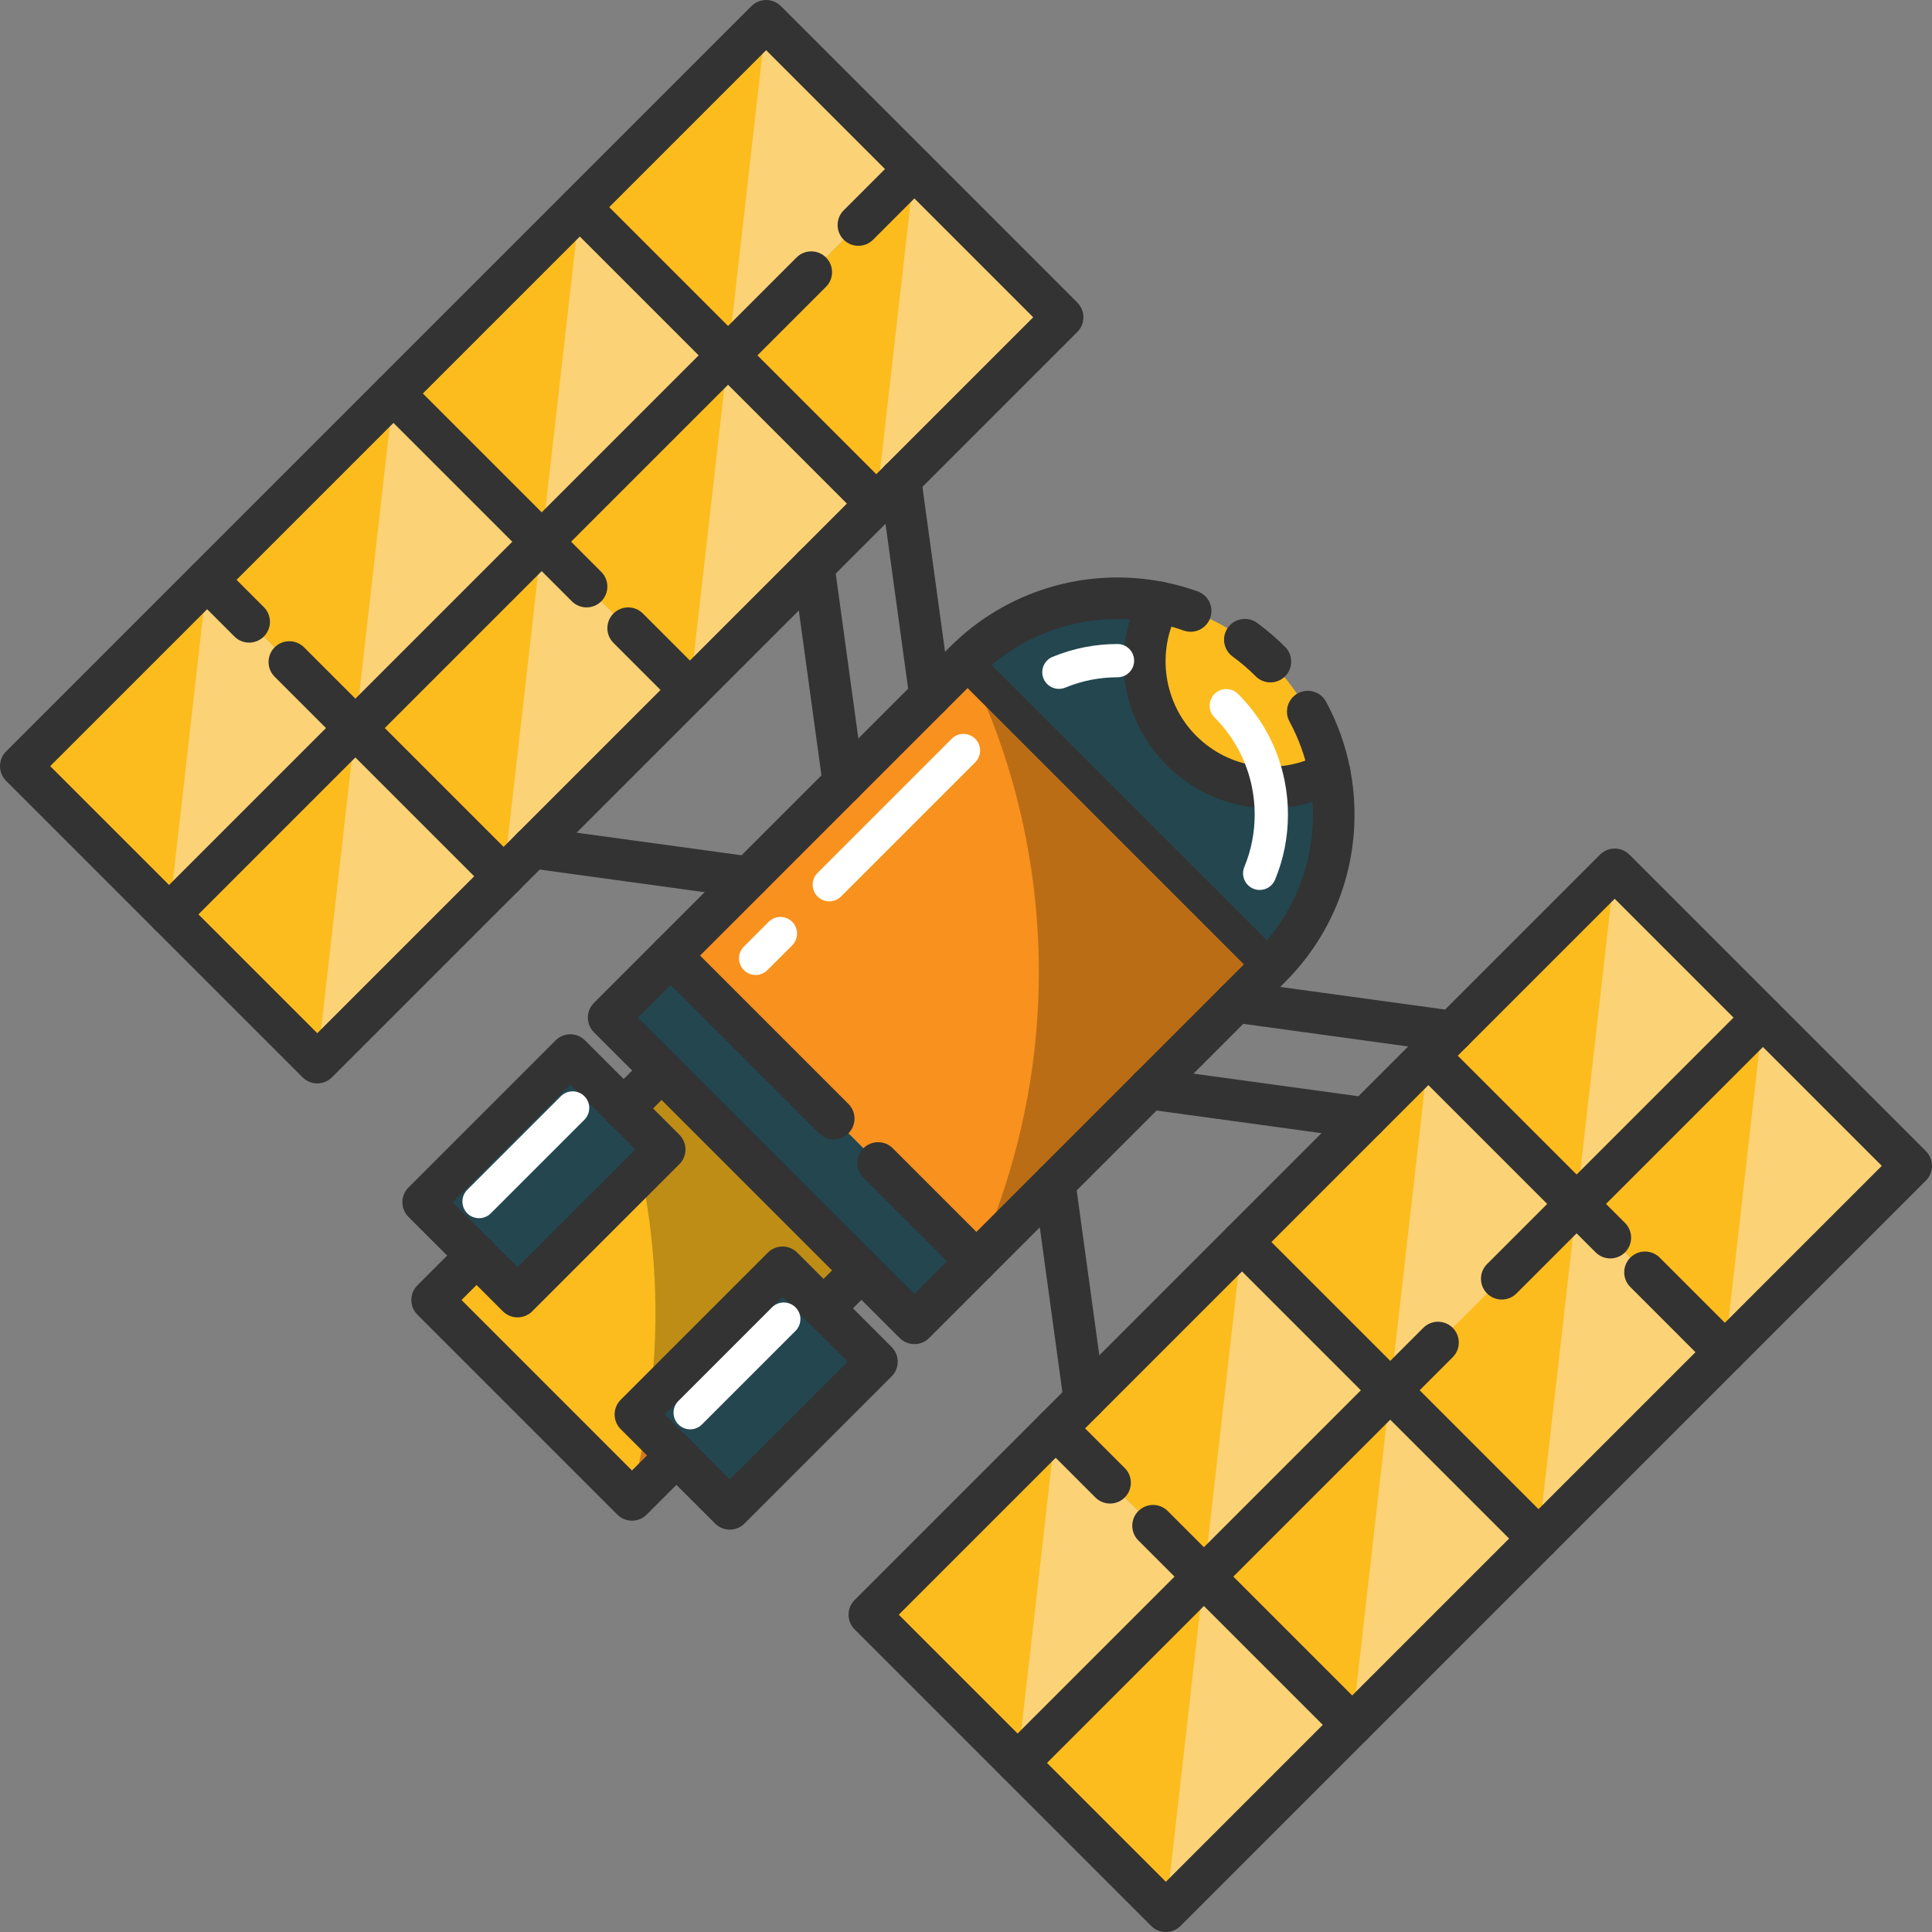 <?xml version="1.0" encoding="UTF-8"?>
<!-- Generator: Adobe Illustrator 19.0.0, SVG Export Plug-In . SVG Version: 6.00 Build 0)  -->
<svg xmlns="http://www.w3.org/2000/svg" xmlns:xlink="http://www.w3.org/1999/xlink" version="1.1" id="Layer_1" x="0px" y="0px" viewBox="0 0 464.518 464.518" style="enable-background:new 0 0 464.518 464.518;" xml:space="preserve">
<rect x="0" y="0" width="464.518" height="464.518" fill="#808080" stroke="none"/>
<g>
	
		<rect x="394.088" y="253.216" transform="matrix(0.707 0.707 -0.707 0.707 324.259 -213.043)" style="fill:#FCBC1D;" width="50.415" height="63.355"></rect>
	<polygon style="fill:#FCBC1D;" points="388.228,209.022 423.87,244.664 379.07,289.464 343.428,253.821 349.228,248.021  "></polygon>
	<polygon style="fill:#FCBC1D;" points="219.848,40.642 255.49,76.284 216.491,115.284 210.691,121.084 175.048,85.442  "></polygon>
	
		<rect x="154.426" y="13.545" transform="matrix(0.707 0.707 -0.707 0.707 84.589 -113.771)" style="fill:#FCBC1D;" width="50.406" height="63.355"></rect>
	<path style="fill:#FCBC1D;" d="M278.765,144.826c9.778,1.916,19.109,6.668,26.685,14.244s12.328,16.907,14.237,26.678   c-11.434,6.107-25.971,4.345-35.616-5.3S272.657,156.259,278.765,144.826z"></path>
	
		<rect x="349.284" y="298.013" transform="matrix(0.707 0.707 -0.707 0.707 342.816 -168.24)" style="fill:#FCBC1D;" width="50.415" height="63.365"></rect>
	<polygon style="fill:#FCBC1D;" points="343.428,253.821 379.07,289.464 334.264,334.27 298.621,298.628 328.383,268.866  "></polygon>
	<polygon style="fill:#FCBC1D;" points="175.048,85.442 210.691,121.084 195.646,136.129 165.884,165.891 130.242,130.248  "></polygon>
	
		<rect x="109.622" y="58.343" transform="matrix(0.707 0.707 -0.707 0.707 103.147 -68.967)" style="fill:#FCBC1D;" width="50.406" height="63.365"></rect>
	<path style="fill:#23464F;" d="M305.443,232.576l-73.507-73.507c12.728-12.728,30.409-17.474,46.829-14.244   c-6.107,11.434-4.338,25.977,5.306,35.622s24.182,11.407,35.616,5.3c0.654,3.324,0.981,6.695,0.981,10.072   C320.674,209.122,315.595,222.424,305.443,232.576z"></path>
	<polygon style="fill:#F9911E;" points="231.936,159.069 305.443,232.576 297.146,240.873 276.302,261.717 253.581,284.438    234.759,303.26 161.252,229.753 180.074,210.931 202.795,188.21 223.639,167.366  "></polygon>
	<path style="opacity:0.25;enable-background:new    ;" d="M231.936,159.069l73.507,73.507l-8.296,8.296l-20.845,20.845   l-22.72,22.72c0,0,34.808-25.446-18.822,18.822C270.129,223.529,231.936,159.069,231.936,159.069z"></path>
	
		<rect x="304.48" y="342.821" transform="matrix(0.707 0.707 -0.707 0.707 361.374 -123.436)" style="fill:#FCBC1D;" width="50.415" height="63.355"></rect>
	<polygon style="fill:#FCBC1D;" points="298.621,298.628 334.264,334.27 289.464,379.07 253.822,343.428 260.73,336.519  "></polygon>
	<polygon style="fill:#FCBC1D;" points="130.242,130.248 165.884,165.891 127.993,203.782 121.085,210.69 85.442,175.048  "></polygon>
	
		<rect x="64.818" y="103.151" transform="matrix(0.707 0.707 -0.707 0.707 121.705 -24.164)" style="fill:#FCBC1D;" width="50.406" height="63.355"></rect>
	<polygon style="fill:#23464F;" points="161.252,229.753 234.759,303.26 219.848,318.171 207.126,305.449 159.07,257.392    146.341,244.664  "></polygon>
	
		<rect x="259.68" y="387.621" transform="matrix(0.707 0.707 -0.707 0.707 379.931 -78.636)" style="fill:#FCBC1D;" width="50.415" height="63.355"></rect>
	
		<rect x="224.039" y="351.976" transform="matrix(0.707 0.707 -0.707 0.707 344.285 -63.871)" style="fill:#FCBC1D;" width="50.406" height="63.355"></rect>
	
		<rect x="55.66" y="183.593" transform="matrix(0.707 0.707 -0.707 0.707 175.904 5.873)" style="fill:#FCBC1D;" width="50.406" height="63.355"></rect>
	
		<rect x="20.018" y="147.951" transform="matrix(0.707 0.707 -0.707 0.707 140.261 20.636)" style="fill:#FCBC1D;" width="50.406" height="63.355"></rect>
	<g>
		<polygon style="fill:#FCD277;" points="219.848,40.642 255.49,76.284 216.491,115.284 210.691,121.084   "></polygon>
		<polygon style="fill:#FCD277;" points="184.206,5 219.848,40.642 175.048,85.442   "></polygon>
		<polygon style="fill:#FCD277;" points="175.048,85.442 210.691,121.084 195.646,136.129 165.884,165.891   "></polygon>
		<polygon style="fill:#FCD277;" points="139.406,49.8 175.048,85.442 130.242,130.248   "></polygon>
		<polygon style="fill:#FCD277;" points="130.242,130.248 165.884,165.891 127.993,203.782 121.085,210.69   "></polygon>
		<polygon style="fill:#FCD277;" points="85.442,175.048 130.242,130.248 94.6,94.606   "></polygon>
		<polygon style="fill:#FCD277;" points="85.442,175.048 121.085,210.69 76.285,255.49   "></polygon>
		<polygon style="fill:#FCD277;" points="49.8,139.406 85.442,175.048 40.643,219.848   "></polygon>
	</g>
	<polygon style="fill:#FCBC1D;" points="207.128,305.449 205.639,306.949 198.008,314.569 188.149,304.709 152.779,340.079    162.639,349.939 151.959,360.619 151.548,360.209 103.899,312.569 114.578,301.889 124.439,311.739 159.808,276.369    150.358,266.919 149.949,266.509 150.169,266.289 157.578,258.889 159.068,257.389  "></polygon>
	<polygon style="fill:#23464F;" points="198.009,314.567 210.844,327.402 175.469,362.777 162.634,349.942 152.775,340.084    188.151,304.708  "></polygon>
	<polygon style="fill:#23464F;" points="149.952,266.51 159.81,276.368 124.435,311.743 114.577,301.885 101.742,289.05    137.117,253.675  "></polygon>
	<path style="fill:#333333;" d="M219.849,323.171c-1.279,0-2.559-0.488-3.535-1.464l-12.723-12.722   c-1.953-1.953-1.953-5.118-0.001-7.071c1.953-1.953,5.118-1.953,7.071,0l9.188,9.187l82.06-82.06   c8.879-8.879,13.766-20.677,13.76-33.219c0-3.054-0.299-6.117-0.888-9.108c-0.906-4.642-2.504-9.095-4.749-13.242   c-1.314-2.429-0.411-5.463,2.018-6.777c2.428-1.316,5.463-0.412,6.777,2.017c2.728,5.04,4.668,10.449,5.768,16.079   c0.712,3.619,1.074,7.333,1.074,11.03c0.007,15.213-5.92,29.523-16.689,40.292l-85.595,85.595   C222.408,322.682,221.128,323.171,219.849,323.171z"></path>
	<path style="fill:#333333;" d="M305.449,164.069c-1.28,0-2.56-0.488-3.536-1.465c-1.729-1.73-3.6-3.333-5.56-4.765   c-2.23-1.629-2.717-4.757-1.088-6.987c1.628-2.229,4.758-2.717,6.986-1.087c2.375,1.735,4.641,3.676,6.733,5.769   c1.952,1.953,1.952,5.119-0.001,7.071C308.008,163.581,306.729,164.069,305.449,164.069z"></path>
	<path style="fill:#333333;" d="M159.069,262.392c-1.279,0-2.56-0.488-3.535-1.464L142.806,248.2c-1.953-1.953-1.953-5.119,0-7.071   l85.595-85.595c13.453-13.454,32.646-19.292,51.329-15.614c2.791,0.547,5.562,1.31,8.231,2.267c2.6,0.932,3.951,3.794,3.02,6.394   c-0.933,2.6-3.796,3.953-6.395,3.019c-2.198-0.788-4.48-1.417-6.783-1.868c-15.417-3.035-31.239,1.78-42.332,12.873l-82.059,82.059   l9.192,9.193c1.953,1.953,1.953,5.119,0,7.071C161.629,261.904,160.349,262.392,159.069,262.392z"></path>
	<path style="fill:#333333;" d="M305.443,236.576c-1.023,0-2.047-0.391-2.828-1.171l-73.508-73.507   c-1.563-1.562-1.563-4.095,0-5.657c1.561-1.562,4.094-1.562,5.656,0l73.508,73.507c1.563,1.562,1.563,4.095,0,5.657   C307.491,236.185,306.467,236.576,305.443,236.576z"></path>
	<path style="fill:#333333;" d="M180.08,215.931c-0.227,0-0.455-0.015-0.686-0.047l-52.081-7.148   c-2.736-0.375-4.649-2.898-4.273-5.633c0.376-2.736,2.899-4.649,5.633-4.274l52.081,7.148c2.736,0.375,4.649,2.898,4.273,5.633   C184.684,214.116,182.54,215.931,180.08,215.931z"></path>
	<path style="fill:#D37A22;" d="M155.399,342.699l7.24,7.24l-10.68,10.68l-0.41-0.41   C153.199,354.239,154.459,348.389,155.399,342.699z"></path>
	<path style="opacity:0.25;enable-background:new    ;" d="M205.639,306.949l-7.63,7.62l-9.86-9.86l-31.87,31.87   c2.64-20.84,0.99-39.44-2.1-54.58c-1.13-5.51-2.44-10.56-3.82-15.08c-0.06-0.21-0.13-0.42-0.19-0.63l7.41-7.4L205.639,306.949z"></path>
	<path style="fill:#333333;" d="M223.634,172.366c-2.46,0-4.604-1.815-4.947-4.321l-7.148-52.082   c-0.376-2.735,1.537-5.258,4.273-5.633c2.743-0.381,5.258,1.539,5.633,4.274l7.148,52.082c0.376,2.735-1.537,5.258-4.273,5.633   C224.089,172.351,223.859,172.366,223.634,172.366z"></path>
	<path style="fill:#333333;" d="M202.789,193.211c-2.46,0-4.604-1.815-4.947-4.321l-7.148-52.082   c-0.376-2.735,1.537-5.258,4.273-5.633c2.743-0.38,5.258,1.539,5.633,4.274l7.148,52.082c0.376,2.735-1.537,5.258-4.273,5.633   C203.244,193.196,203.015,193.211,202.789,193.211z"></path>
	<path style="fill:#333333;" d="M260.724,341.52c-2.46,0-4.604-1.815-4.947-4.321l-7.148-52.082   c-0.376-2.735,1.537-5.258,4.273-5.633c2.746-0.38,5.257,1.539,5.633,4.274l7.148,52.082c0.376,2.735-1.537,5.258-4.273,5.633   C261.179,341.505,260.949,341.52,260.724,341.52z"></path>
	<path style="fill:#333333;" d="M349.234,253.022c-0.227,0-0.455-0.015-0.686-0.047l-52.082-7.148   c-2.736-0.375-4.649-2.898-4.273-5.633c0.375-2.736,2.904-4.65,5.633-4.274l52.082,7.148c2.736,0.375,4.649,2.898,4.273,5.633   C353.838,251.206,351.694,253.022,349.234,253.022z"></path>
	<path style="fill:#333333;" d="M328.39,273.867c-0.227,0-0.455-0.015-0.686-0.047l-52.082-7.148   c-2.736-0.375-4.649-2.898-4.273-5.633c0.376-2.736,2.899-4.651,5.633-4.274l52.082,7.148c2.736,0.375,4.649,2.898,4.273,5.633   C332.993,272.051,330.85,273.867,328.39,273.867z"></path>
	<g>
		<polygon style="fill:#FCD277;" points="423.87,244.664 459.512,280.306 420.513,319.306 414.712,325.106   "></polygon>
		<polygon style="fill:#FCD277;" points="388.228,209.022 423.87,244.664 379.07,289.464   "></polygon>
		<polygon style="fill:#FCD277;" points="379.07,289.464 414.712,325.106 399.668,340.15 369.906,369.912   "></polygon>
		<polygon style="fill:#FCD277;" points="343.428,253.821 379.07,289.464 334.264,334.27   "></polygon>
		<polygon style="fill:#FCD277;" points="334.264,334.27 369.906,369.912 332.014,407.804 325.106,414.712   "></polygon>
		<polygon style="fill:#FCD277;" points="289.464,379.07 334.264,334.27 298.621,298.628   "></polygon>
		<polygon style="fill:#FCD277;" points="289.464,379.07 325.106,414.712 280.306,459.512   "></polygon>
		<polygon style="fill:#FCD277;" points="253.822,343.428 289.464,379.07 244.664,423.87   "></polygon>
	</g>
	<path style="fill:#333333;" d="M76.285,260.49c-1.279,0-2.56-0.488-3.535-1.464l-35.643-35.642l0,0L1.465,187.741   C0.526,186.803,0,185.532,0,184.205s0.526-2.598,1.465-3.536L180.671,1.464c1.951-1.952,5.119-1.952,7.07,0l71.284,71.285   c1.953,1.953,1.953,5.119,0,7.071L79.82,259.026C78.845,260.002,77.564,260.49,76.285,260.49z M44.178,216.312l32.107,32.106   L248.419,76.285l-64.213-64.213L12.071,184.205L44.178,216.312z"></path>
	<path style="fill:#333333;" d="M206.388,59.102c-1.279,0-2.56-0.488-3.536-1.464c-1.952-1.953-1.952-5.119,0.001-7.071   l13.461-13.46c1.951-1.952,5.118-1.952,7.071,0c1.952,1.953,1.952,5.119-0.001,7.071l-13.461,13.46   C208.947,58.614,207.667,59.102,206.388,59.102z"></path>
	<path style="fill:#333333;" d="M40.643,224.848c-1.279,0-2.56-0.488-3.535-1.464c-1.953-1.953-1.953-5.119,0-7.071L191.519,61.901   c1.951-1.952,5.119-1.952,7.07,0c1.953,1.953,1.953,5.119,0,7.071L44.178,223.384C43.202,224.36,41.922,224.848,40.643,224.848z"></path>
	<path style="fill:#333333;" d="M210.69,126.084c-1.279,0-2.56-0.488-3.535-1.464l-71.284-71.285c-1.953-1.953-1.953-5.119,0-7.071   c1.951-1.952,5.119-1.952,7.07,0l71.284,71.285c1.953,1.953,1.953,5.119,0,7.071C213.25,125.596,211.97,126.084,210.69,126.084z"></path>
	<path style="fill:#333333;" d="M165.884,170.891c-1.279,0-2.56-0.488-3.535-1.464l-14.851-14.851c-1.953-1.953-1.953-5.119,0-7.071   c1.951-1.952,5.119-1.952,7.07,0l14.851,14.851c1.953,1.953,1.953,5.119,0,7.071C168.443,170.402,167.163,170.891,165.884,170.891z   "></path>
	<path style="fill:#333333;" d="M141.033,146.04c-1.279,0-2.56-0.488-3.535-1.464L91.064,98.142c-1.953-1.953-1.953-5.119,0-7.071   c1.951-1.952,5.119-1.952,7.07,0l46.434,46.434c1.953,1.953,1.953,5.119,0,7.071C143.593,145.552,142.313,146.04,141.033,146.04z"></path>
	<path style="fill:#333333;" d="M121.085,215.69c-1.279,0-2.56-0.488-3.535-1.464L66.034,162.71c-1.953-1.953-1.953-5.119,0-7.071   c1.951-1.952,5.119-1.952,7.07,0l51.516,51.516c1.953,1.953,1.953,5.119,0,7.071C123.645,215.202,122.364,215.69,121.085,215.69z"></path>
	<path style="fill:#333333;" d="M59.901,154.508c-1.279,0-2.56-0.488-3.535-1.464l-10.102-10.102c-1.953-1.953-1.953-5.119,0-7.071   c1.951-1.952,5.119-1.952,7.07,0l10.102,10.102c1.953,1.953,1.953,5.119,0,7.071C62.461,154.019,61.181,154.508,59.901,154.508z"></path>
	<path style="fill:#333333;" d="M280.313,464.518c-1.279,0-2.56-0.488-3.535-1.464l-71.291-71.291c-1.953-1.953-1.953-5.119,0-7.071   l179.205-179.206c1.951-1.952,5.119-1.952,7.07,0l71.291,71.291c1.953,1.953,1.953,5.119,0,7.071L283.849,463.054   C282.873,464.03,281.593,464.518,280.313,464.518z M248.199,420.334l32.114,32.114l172.134-172.135l-64.22-64.22L216.094,388.227   L248.199,420.334z"></path>
	<path style="fill:#333333;" d="M361.075,312.458c-1.279,0-2.56-0.488-3.535-1.464c-1.953-1.953-1.953-5.119,0-7.071l62.795-62.794   c1.951-1.952,5.119-1.952,7.07,0c1.953,1.953,1.953,5.119,0,7.071l-62.795,62.794C363.635,311.97,362.354,312.458,361.075,312.458z   "></path>
	<path style="fill:#333333;" d="M244.664,428.87c-1.279,0-2.56-0.488-3.535-1.464c-1.953-1.953-1.953-5.119,0-7.071l101.079-101.079   c1.951-1.952,5.119-1.952,7.07,0c1.953,1.953,1.953,5.119,0,7.071L248.199,427.405C247.224,428.381,245.943,428.87,244.664,428.87z   "></path>
	<path style="fill:#333333;" d="M414.719,330.113c-1.279,0-2.56-0.488-3.535-1.464l-19.203-19.204c-1.953-1.953-1.953-5.119,0-7.071   c1.951-1.952,5.119-1.952,7.07,0l19.203,19.204c1.953,1.953,1.953,5.119,0,7.071C417.278,329.624,415.998,330.113,414.719,330.113z   "></path>
	<path style="fill:#333333;" d="M387.175,302.569c-1.279,0-2.56-0.488-3.536-1.464l-43.746-43.747c-1.953-1.953-1.953-5.119,0-7.071   c1.951-1.952,5.119-1.952,7.07,0l43.747,43.747c1.953,1.953,1.953,5.119,0,7.071C389.734,302.08,388.454,302.569,387.175,302.569z"></path>
	<path style="fill:#333333;" d="M369.912,374.919c-1.279,0-2.56-0.488-3.535-1.464l-71.291-71.291c-1.953-1.953-1.953-5.119,0-7.071   c1.951-1.952,5.119-1.952,7.07,0l71.291,71.291c1.953,1.953,1.953,5.119,0,7.071C372.472,374.431,371.191,374.919,369.912,374.919z   "></path>
	<path style="fill:#333333;" d="M325.113,419.719c-1.279,0-2.56-0.488-3.535-1.464L273.7,370.377c-1.953-1.953-1.953-5.119,0-7.071   c1.951-1.952,5.119-1.952,7.07,0l47.878,47.877c1.953,1.953,1.953,5.119,0,7.071C327.673,419.23,326.393,419.719,325.113,419.719z"></path>
	<path style="fill:#333333;" d="M266.897,361.503c-1.279,0-2.56-0.488-3.535-1.464l-13.076-13.076c-1.953-1.953-1.953-5.119,0-7.071   c1.951-1.952,5.119-1.952,7.07,0l13.076,13.076c1.953,1.953,1.953,5.119,0,7.071C269.457,361.015,268.177,361.503,266.897,361.503z   "></path>
	<path style="fill:#333333;" d="M305.398,194.353c-9.095,0-18.048-3.556-24.862-10.37c-11.056-11.055-13.54-27.738-6.182-41.514   c1.301-2.436,4.331-3.356,6.766-2.054c2.436,1.301,3.355,4.33,2.055,6.766c-5.187,9.709-3.364,21.935,4.432,29.73   c7.915,7.916,19.861,9.693,29.725,4.425c2.436-1.302,5.465-0.381,6.766,2.054c1.301,2.436,0.381,5.465-2.055,6.766   C316.762,192.978,311.052,194.353,305.398,194.353z"></path>
	<path style="fill:#333333;" d="M234.759,308.26c-1.279,0-2.56-0.488-3.535-1.464l-23.637-23.638c-1.953-1.953-1.953-5.119,0-7.071   c1.951-1.952,5.119-1.952,7.07,0l23.637,23.638c1.953,1.953,1.953,5.119,0,7.071C237.318,307.772,236.038,308.26,234.759,308.26z"></path>
	<path style="fill:#333333;" d="M200.454,273.955c-1.279,0-2.56-0.488-3.535-1.464l-39.202-39.202c-1.953-1.953-1.953-5.119,0-7.071   c1.951-1.952,5.119-1.952,7.07,0l39.202,39.202c1.953,1.953,1.953,5.119,0,7.071C203.014,273.467,201.733,273.955,200.454,273.955z   "></path>
	<path style="fill:#333333;" d="M151.954,365.621c-1.326,0-2.598-0.527-3.535-1.464L100.362,316.1   c-0.938-0.938-1.465-2.209-1.465-3.536s0.526-2.598,1.465-3.536l10.68-10.679c1.951-1.952,5.119-1.952,7.07,0   c1.953,1.953,1.953,5.119,0,7.071l-7.144,7.144l40.985,40.986l7.145-7.144c1.951-1.952,5.119-1.952,7.07,0   c1.953,1.953,1.953,5.119,0,7.071l-10.68,10.68C154.552,365.095,153.28,365.621,151.954,365.621z"></path>
	<path style="fill:#333333;" d="M198.009,319.567c-1.279,0-2.56-0.488-3.535-1.464c-1.953-1.953-1.953-5.118,0-7.071l5.581-5.582   l-40.985-40.985l-5.582,5.582c-1.951,1.952-5.119,1.952-7.07,0c-1.953-1.953-1.953-5.119,0-7.071l9.117-9.117   c1.951-1.952,5.119-1.952,7.07,0l48.057,48.057c1.953,1.953,1.953,5.119,0,7.071l-9.117,9.118   C200.568,319.078,199.288,319.567,198.009,319.567z"></path>
	<path style="fill:#333333;" d="M124.436,316.744c-1.326,0-2.598-0.527-3.535-1.464l-22.694-22.694   c-0.938-0.938-1.465-2.209-1.465-3.536s0.526-2.598,1.465-3.536l35.376-35.375c1.951-1.952,5.119-1.952,7.07,0l22.693,22.693   c1.953,1.953,1.953,5.119,0,7.071l-35.375,35.375C127.033,316.217,125.762,316.744,124.436,316.744z M108.813,289.05l15.623,15.623   l28.304-28.304l-15.622-15.623L108.813,289.05z"></path>
	<path style="fill:#333333;" d="M175.469,367.777c-1.326,0-2.598-0.527-3.535-1.464l-22.693-22.694   c-1.953-1.953-1.953-5.119,0-7.071l35.375-35.375c1.951-1.952,5.119-1.952,7.07,0l22.693,22.693c1.953,1.953,1.953,5.119,0,7.071   l-35.375,35.375C178.066,367.25,176.795,367.777,175.469,367.777z M159.847,340.083l15.622,15.623l28.304-28.304L188.15,311.78   L159.847,340.083z"></path>
	<path style="fill:#FFFFFF;" d="M254.598,165.632c-1.572,0-3.063-0.933-3.7-2.477c-0.842-2.042,0.132-4.381,2.174-5.223   c4.974-2.05,10.227-3.089,15.613-3.089c2.209,0,4,1.791,4,4s-1.791,4-4,4c-4.336,0-8.563,0.836-12.564,2.486   C255.621,165.535,255.105,165.632,254.598,165.632z"></path>
	<path style="fill:#FFFFFF;" d="M302.873,213.979c-0.51,0-1.028-0.098-1.529-0.306c-2.041-0.846-3.01-3.186-2.164-5.227   c1.653-3.989,2.49-8.234,2.488-12.618c0-2.152-0.21-4.308-0.624-6.411c-1.252-6.412-4.374-12.258-9.029-16.914   c-1.563-1.563-1.563-4.095,0-5.657c1.561-1.562,4.096-1.562,5.656,0c5.786,5.786,9.667,13.058,11.224,21.031   c0.513,2.604,0.773,5.281,0.773,7.949c0.002,5.44-1.04,10.717-3.098,15.682C305.932,213.049,304.442,213.979,302.873,213.979z"></path>
	<path style="fill:#FFFFFF;" d="M181.682,234.421c-1.023,0-2.048-0.391-2.828-1.171c-1.563-1.563-1.563-4.095,0-5.657l5.957-5.957   c1.561-1.562,4.096-1.562,5.656,0c1.563,1.563,1.563,4.095,0,5.657l-5.957,5.957C183.729,234.031,182.705,234.421,181.682,234.421z   "></path>
	<path style="fill:#FFFFFF;" d="M199.389,216.714c-1.023,0-2.047-0.391-2.828-1.171c-1.563-1.562-1.563-4.095,0-5.657l32.262-32.262   c1.561-1.562,4.094-1.562,5.656,0c1.563,1.562,1.563,4.095,0,5.657l-32.262,32.262   C201.437,216.324,200.412,216.714,199.389,216.714z"></path>
	<path style="fill:#FFFFFF;" d="M115.18,292.895c-1.023,0-2.048-0.391-2.828-1.171c-1.563-1.563-1.563-4.095,0-5.657l22.5-22.5   c1.561-1.562,4.096-1.562,5.656,0c1.563,1.563,1.563,4.095,0,5.657l-22.5,22.5C117.228,292.504,116.203,292.895,115.18,292.895z"></path>
	<path style="fill:#FFFFFF;" d="M165.944,343.66c-1.023,0-2.048-0.391-2.828-1.171c-1.563-1.563-1.563-4.095,0-5.657l22.5-22.5   c1.561-1.562,4.096-1.562,5.656,0c1.563,1.563,1.563,4.095,0,5.657l-22.5,22.5C167.992,343.269,166.968,343.66,165.944,343.66z"></path>
</g>
<g>
</g>
<g>
</g>
<g>
</g>
<g>
</g>
<g>
</g>
<g>
</g>
<g>
</g>
<g>
</g>
<g>
</g>
<g>
</g>
<g>
</g>
<g>
</g>
<g>
</g>
<g>
</g>
<g>
</g>
</svg>
